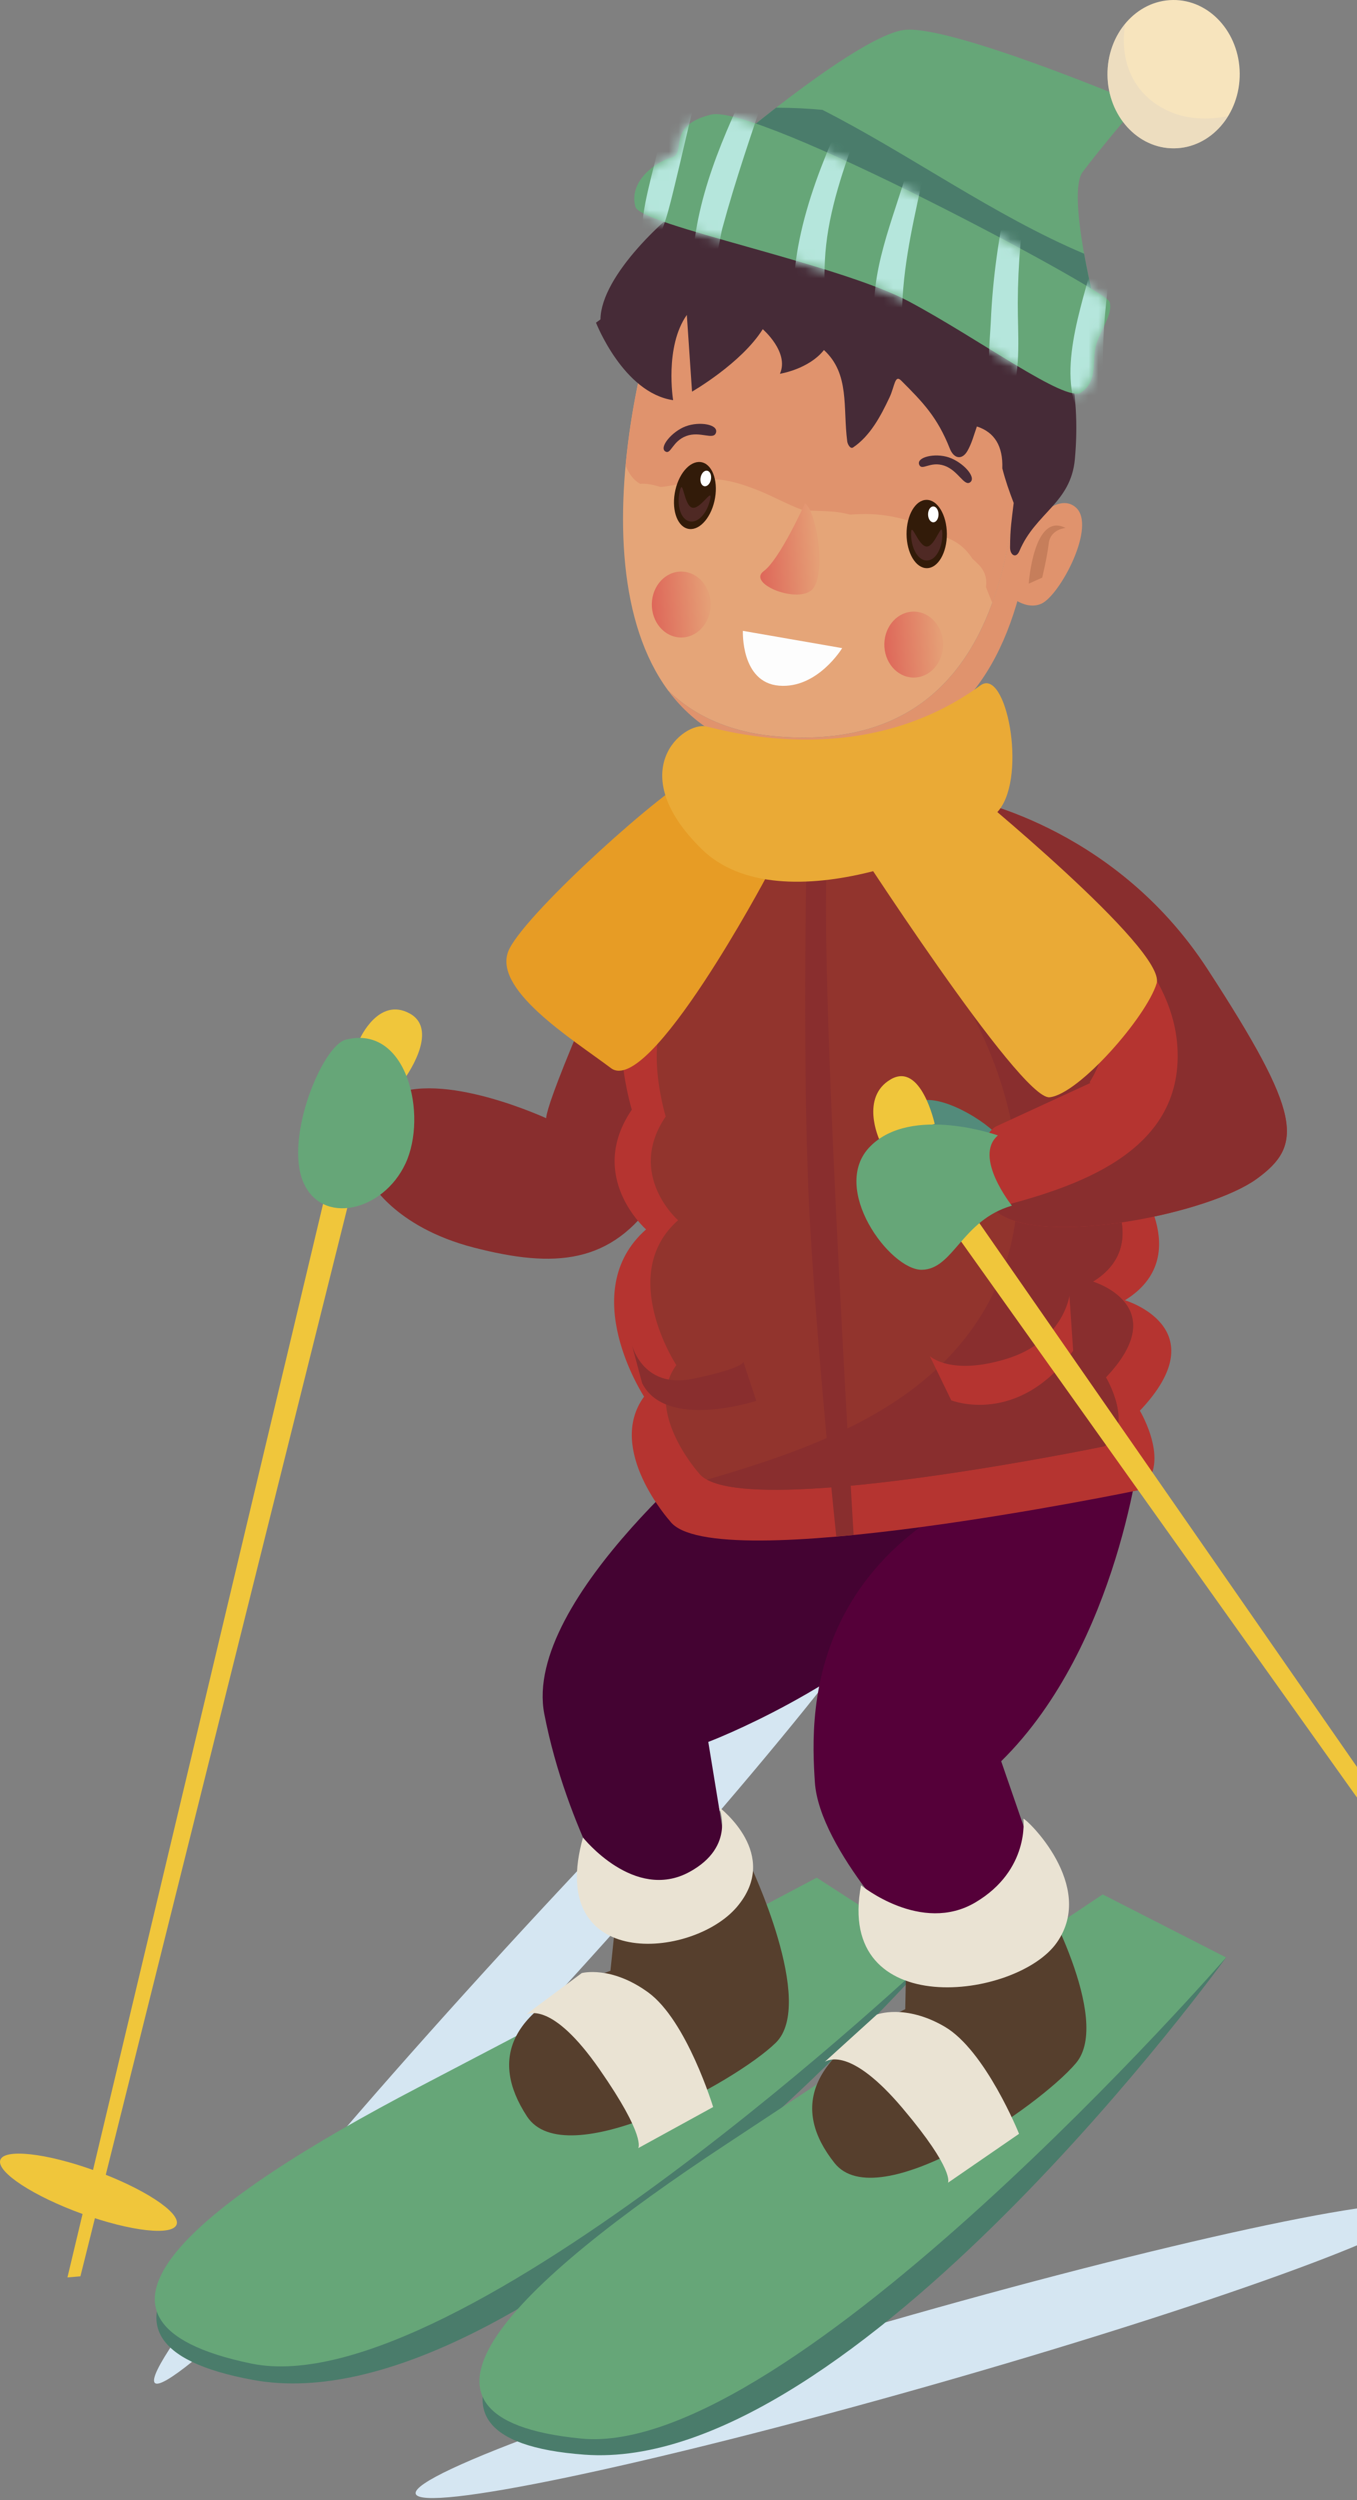 <?xml version="1.0" encoding="UTF-8"?> <svg xmlns="http://www.w3.org/2000/svg" width="139" height="256" viewBox="0 0 139 256" fill="none"><rect x="0" y="0" width="139" height="256" fill="#808080" stroke="none"/><path d="M145.491 226.123C145.946 228.138 123.278 236.312 94.858 244.378C66.44 252.442 43.034 257.347 42.579 255.332C42.126 253.316 64.794 245.142 93.21 237.078C121.63 229.012 145.036 224.108 145.491 226.123Z" fill="#D5E6F2"></path><path d="M91.917 160.941C93.21 162.43 77.232 182.227 56.224 205.16C35.22 228.09 17.142 245.471 15.849 243.983C14.556 242.492 30.537 222.693 51.54 199.762C72.546 176.831 90.624 159.449 91.917 160.941Z" fill="#D5E6F2"></path><path d="M75.303 146.329C75.303 146.329 53.457 163.624 55.754 175.497C58.051 187.368 64.145 196.762 64.145 196.762L74.709 191.558L72.551 178.361C72.551 178.361 86.856 172.968 96.354 162.975C105.852 152.983 89.307 139.242 75.303 146.329Z" fill="#440332"></path><path d="M116.85 147.838C116.85 147.838 114.705 168.381 102.553 180.338L106.741 192.459L93.721 199.345C93.721 199.345 83.916 189.462 83.467 182.462C83.02 175.461 81.776 153.483 116.85 147.838Z" fill="#550039"></path><path d="M68.444 70.713C71.251 74.507 75.505 77.044 81.669 77.515C110.214 79.691 106.337 44.184 105.56 31.337C105.265 26.481 103.236 22.628 100.308 19.771C102.228 22.333 103.493 25.491 103.724 29.247C104.496 42.093 108.372 77.601 79.833 75.425C74.885 75.046 71.167 73.338 68.444 70.713Z" fill="#E0936D"></path><path d="M68.444 70.713C71.167 73.337 74.885 75.045 79.833 75.424C108.372 77.601 104.495 42.093 103.724 29.247C103.494 25.49 102.228 22.333 100.308 19.771C92.427 12.081 78.033 11.577 73.333 18.06C67.184 26.538 58.26 56.93 68.444 70.713Z" fill="#E5A578"></path><path d="M100.221 57.791C100.02 57.592 99.815 57.399 99.608 57.208C99.198 56.586 98.71 56.041 98.091 55.629C97.601 55.303 97.081 55.071 96.546 54.893C94.341 53.558 91.933 52.777 89.276 52.646C88.549 52.61 87.809 52.648 87.069 52.69C86.483 52.544 85.887 52.431 85.262 52.382C84.285 52.306 83.274 52.312 82.278 52.247C80.67 51.672 79.173 50.801 77.581 50.177C75.655 49.425 73.776 48.847 71.718 49.138C71.675 49.145 71.634 49.154 71.589 49.16C71.099 49.105 70.636 49.196 70.23 49.418C69.379 49.6 68.523 49.794 67.667 49.864C66.985 49.66 66.263 49.479 65.567 49.54C64.885 49.159 64.409 48.492 64.085 47.663C65.212 35.437 69.741 23.009 73.333 18.058C78.032 11.574 92.427 12.079 100.308 19.769C102.228 22.331 103.493 25.489 103.724 29.245C104.16 36.477 105.576 50.896 101.64 61.725C101.415 61.199 101.208 60.652 100.993 60.106C101.116 59.322 100.919 58.477 100.221 57.791Z" fill="#E0936D"></path><path d="M82.452 51.538C82.452 51.538 79.903 57.244 78.225 58.484C76.547 59.726 81.383 61.729 83.059 60.487C84.739 59.248 83.68 52.311 82.452 51.538Z" fill="url(#paint0_linear_7_244)"></path><path d="M86.266 66.363L76.094 64.595C76.094 64.595 75.866 69.886 79.803 70.209C83.741 70.531 86.266 66.363 86.266 66.363Z" fill="#FDFDFD"></path><path d="M96.598 65.745C96.473 63.887 95.024 62.493 93.368 62.635C91.708 62.775 90.468 64.398 90.593 66.257C90.72 68.117 92.165 69.51 93.824 69.368C95.481 69.228 96.725 67.604 96.598 65.745Z" fill="url(#paint1_linear_7_244)"></path><path d="M72.782 61.646C72.655 59.786 71.21 58.394 69.549 58.535C67.893 58.677 66.651 60.298 66.776 62.157C66.903 64.017 68.35 65.409 70.006 65.268C71.667 65.127 72.907 63.504 72.782 61.646Z" fill="url(#paint2_linear_7_244)"></path><path d="M73.178 51.32C72.746 53.191 71.5 54.447 70.397 54.125C69.294 53.804 68.751 52.029 69.184 50.158C69.614 48.288 70.86 47.033 71.963 47.352C73.067 47.674 73.61 49.449 73.178 51.32Z" fill="#321B09"></path><path d="M72.731 51.19C72.395 52.642 71.428 53.617 70.571 53.369C69.716 53.119 69.294 51.739 69.63 50.287C69.966 48.835 70.038 51.731 70.894 51.978C71.751 52.227 73.067 49.738 72.731 51.19Z" fill="#4F2924"></path><path d="M72.811 49.143C72.711 49.577 72.397 49.862 72.11 49.778C71.825 49.695 71.674 49.274 71.776 48.84C71.876 48.406 72.188 48.121 72.475 48.206C72.76 48.29 72.911 48.71 72.811 49.143Z" fill="white"></path><path d="M96.989 54.662C97.001 56.596 96.087 58.168 94.946 58.177C93.805 58.186 92.872 56.627 92.86 54.696C92.848 52.762 93.764 51.19 94.903 51.181C96.044 51.172 96.975 52.73 96.989 54.662Z" fill="#321B09"></path><path d="M96.528 54.665C96.538 56.167 95.827 57.388 94.942 57.395C94.055 57.402 93.333 56.192 93.323 54.692C93.313 53.192 94.048 55.967 94.932 55.961C95.817 55.954 96.518 53.166 96.528 54.665Z" fill="#4F2924"></path><path d="M96.135 52.666C96.137 53.114 95.899 53.481 95.604 53.482C95.309 53.485 95.065 53.123 95.063 52.674C95.061 52.225 95.297 51.858 95.592 51.856C95.891 51.855 96.132 52.218 96.135 52.666Z" fill="white"></path><path d="M81.501 82.002C81.501 82.002 69.882 81.107 62.048 98.993C54.212 116.879 56.159 114.592 56.159 114.592C56.159 114.592 45.081 109.404 39.811 112.33L37.866 120.867C37.866 120.867 40.292 125.614 48.532 127.742C56.774 129.869 62.637 129.487 67.217 122.609C71.802 115.733 81.501 82.002 81.501 82.002Z" fill="#892E2E"></path><path d="M68.626 155.748C68.626 155.748 62.028 148.409 65.974 143.002C65.974 143.002 58.935 132.28 66.177 125.883C66.177 125.883 60.032 120.512 64.716 113.625C64.716 113.625 61.058 101.553 67.331 99.485C67.331 99.485 63.296 88.763 74.761 83.766C86.224 78.767 97.109 82.673 97.109 82.673C97.109 82.673 112.714 85.233 110.195 95.944C110.195 95.944 120.322 100.861 114.816 109.586C114.816 109.586 123.986 114.58 116.078 120.447C116.078 120.447 122.572 128.619 115.228 133.138C115.228 133.138 124.806 135.974 116.759 144.446C116.759 144.446 120.255 150.28 116.548 152.601C116.548 152.603 72.915 161.633 68.626 155.748Z" fill="#B53430"></path><path d="M71.573 150.822C71.573 150.822 65.86 144.463 69.278 139.777C69.278 139.777 63.178 130.49 69.456 124.945C69.456 124.945 64.13 120.291 68.188 114.325C68.188 114.325 65.018 103.867 70.454 102.072C70.454 102.072 66.956 92.783 76.89 88.452C86.822 84.123 96.255 87.505 96.255 87.505C96.255 87.505 109.775 89.725 107.593 99.006C107.593 99.006 116.367 103.266 111.595 110.825C111.595 110.825 119.54 115.152 112.689 120.235C112.689 120.235 118.316 127.317 111.955 131.231C111.955 131.231 120.254 133.691 113.281 141.03C113.281 141.03 116.31 146.085 113.099 148.096C113.099 148.096 75.292 155.92 71.573 150.822Z" fill="#92342D"></path><path d="M111.954 131.232C118.315 127.318 112.688 120.236 112.688 120.236C119.54 115.155 111.594 110.826 111.594 110.826C116.366 103.267 107.592 99.007 107.592 99.007C109.346 91.549 100.959 88.653 97.598 87.802C96.539 88.77 95.686 89.813 95.213 91.141C95.246 91.139 95.043 92.011 95.043 92.034C95.027 92.171 95.014 92.265 95.002 92.338C95.01 92.406 95.016 92.49 95.022 92.606C95.045 92.969 95.073 93.333 95.12 93.695C95.159 93.816 95.317 94.566 95.323 94.599C96.45 98.435 98.514 101.562 100.335 105.359C104.06 113.137 105.87 122.618 102.403 130.969C97.176 143.557 83.897 148.138 72.423 151.511C79.114 155.13 113.099 148.097 113.099 148.097C116.31 146.087 113.281 141.031 113.281 141.031C120.253 133.692 111.954 131.232 111.954 131.232Z" fill="#892E2E"></path><path d="M82.637 86.386C82.637 86.386 82.094 110.934 83.01 125.968C83.924 141.007 85.662 157.324 85.662 157.324L87.439 157.17C87.439 157.17 83.455 92.229 84.937 86.19L82.637 86.386Z" fill="#892E2E"></path><path d="M95.241 138.855L97.44 143.385C97.44 143.385 104.251 146.105 109.926 138.31L109.543 132.68C109.543 132.68 108.912 137.332 103.145 139.122C97.378 140.911 95.241 138.855 95.241 138.855Z" fill="#B53430"></path><path d="M76.141 139.421L77.465 143.436C77.465 143.436 68.207 146.477 65.774 141.622L64.655 137.453C64.655 137.453 65.651 142.292 71.001 141.174C76.351 140.056 76.141 139.421 76.141 139.421Z" fill="#892E2E"></path><path d="M36.88 106.331C36.88 106.331 38.798 102.039 41.966 103.774C45.132 105.509 41.372 110.547 41.372 110.547L36.88 106.331Z" fill="#F0C63B"></path><path d="M96.739 117.671C96.739 117.671 92.298 112.626 95.03 112.629C97.764 112.631 102.282 115.665 102.803 117.153C103.325 118.641 96.739 117.671 96.739 117.671Z" fill="#538B7B"></path><path d="M6.909 233.192L34.526 117.257L36.989 118.021L8.237 233.079L6.909 233.192Z" fill="#F0C63B"></path><path d="M18.1 227.745C17.741 228.966 13.403 228.489 8.411 226.68C3.419 224.871 -0.335 222.414 0.024 221.192C0.385 219.971 4.721 220.447 9.713 222.256C14.704 224.066 18.46 226.523 18.1 227.745Z" fill="#F0C63B"></path><path d="M90.048 116.626C90.048 116.626 88.107 112.347 91.232 110.522C94.357 108.692 95.742 115.078 95.742 115.078L90.048 116.626Z" fill="#F0C63B"></path><path d="M162.788 217.456L96.007 123.693L98.02 121.925L163.493 216.191L162.788 217.456Z" fill="#F0C63B"></path><path d="M99.393 49.369C98.77 49.87 98.166 48.171 96.723 47.681C95.28 47.191 94.45 48.24 94.162 47.597C93.816 46.82 95.746 46.346 97.189 46.834C98.635 47.323 100.032 48.853 99.393 49.369Z" fill="#462B37"></path><path d="M73.341 44.3C73.093 45.112 71.726 44.112 70.294 44.645C68.862 45.18 68.724 46.573 68.159 46.231C67.475 45.822 68.809 44.186 70.241 43.651C71.673 43.118 73.6 43.464 73.341 44.3Z" fill="#462B37"></path><path d="M35.417 106.455C33.03 107.058 29.153 116.425 31.04 120.981C32.925 125.537 39.239 124.055 41.534 119.14C43.829 114.229 41.723 104.855 35.417 106.455Z" fill="#66A678"></path><path d="M98.503 81.668C98.503 81.668 113.925 84.243 123.669 99.215C133.413 114.188 133.517 117.245 128.704 120.722C123.891 124.199 107.919 127.448 102.669 124.476C97.419 121.504 100.825 115.907 102.048 115.329C103.271 114.755 113.675 109.977 113.675 109.977C113.675 109.977 90.216 86.619 98.503 81.668Z" fill="#B53430"></path><path d="M123.669 99.216C113.925 84.244 98.503 81.669 98.503 81.669C98.146 81.882 97.851 82.132 97.607 82.412C102.39 85.639 107.33 88.657 111.736 92.529C115.818 96.116 120.261 101.093 120.609 107.287C121.217 118.102 110.068 121.638 101.621 123.755C101.926 124.008 102.269 124.252 102.67 124.479C107.92 127.451 123.893 124.202 128.705 120.724C133.516 117.246 133.413 114.188 123.669 99.216Z" fill="#892E2E"></path><path d="M102.217 116.26C102.217 116.26 93.379 113.115 89.147 117.375C84.915 121.635 91.165 130.058 94.422 130.017C97.678 129.974 98.494 124.95 103.65 123.45C103.65 123.45 99.657 118.451 102.217 116.26Z" fill="#66A678"></path><path d="M83.85 193.937L95.692 200.036C95.692 200.036 53.129 248.646 25.954 243.694C4.765 239.833 20.772 227.045 43.12 215.369C65.469 203.691 83.85 193.937 83.85 193.937Z" fill="#4A7C6B"></path><path d="M83.657 192.26L95.692 200.036C95.692 200.036 46.874 246.366 25.76 242.016C4.645 237.666 20.576 225.366 42.926 213.691C65.274 202.013 83.657 192.26 83.657 192.26Z" fill="#66A678"></path><path d="M76.792 190.834C76.792 190.834 83.616 205.1 79.466 209.163C75.314 213.224 57.911 222.718 53.98 216.705C50.045 210.691 52.304 205.531 62.293 201.88C72.279 198.226 62.484 202.211 62.484 202.211L63.095 196.367L76.792 190.834Z" fill="#563F2D"></path><path d="M73.639 185.018C73.75 185.138 80.047 189.877 75.485 195.254C70.919 200.629 55.864 201.851 59.717 188.148C59.717 188.148 64.959 194.756 70.621 191.676C75.444 189.052 73.639 185.018 73.639 185.018Z" fill="#EAE3D3"></path><path d="M53.882 206.268C54.15 206.191 56.558 204.916 61.394 211.861C66.23 218.804 65.374 219.955 65.374 219.955L73.048 215.744C73.048 215.744 70.36 206.892 66.398 204.01C62.572 201.227 59.591 202.029 59.591 202.029L53.882 206.268Z" fill="#EAE3D3"></path><path d="M113.284 195.626L125.591 200.43C125.591 200.43 87.351 253.368 59.878 251.342C38.456 249.763 53.306 235.323 74.562 221.311C95.815 207.299 113.284 195.626 113.284 195.626Z" fill="#4A7C6B"></path><path d="M112.95 193.975L125.591 200.43C125.591 200.43 80.931 251.767 59.544 249.693C38.155 247.618 52.97 233.674 74.226 219.662C95.479 205.649 112.95 193.975 112.95 193.975Z" fill="#66A678"></path><path d="M106.487 193.561C106.487 193.561 114.001 206.762 110.214 211.25C106.425 215.736 89.909 227.047 85.484 221.481C81.056 215.915 82.869 210.538 92.5 205.835C102.131 201.132 92.719 206.144 92.719 206.144L92.832 200.261L106.487 193.561Z" fill="#563F2D"></path><path d="M104.829 186.223C105.102 186.184 112.343 193.061 108.257 198.901C104.169 204.741 85.529 207.094 88.198 193.041C88.198 193.041 94.362 198.09 99.923 194.787C105.485 191.485 104.829 186.223 104.829 186.223Z" fill="#EAE3D3"></path><path d="M84.499 211.103C84.761 210.996 87.048 209.471 92.452 215.867C97.856 222.263 97.102 223.499 97.102 223.499L104.383 218.487C104.383 218.487 100.955 209.961 96.766 207.518C92.721 205.157 89.823 206.274 89.823 206.274L84.499 211.103Z" fill="#EAE3D3"></path><path d="M104.356 55.123C104.356 55.123 107.895 50.063 110.155 51.921C112.413 53.777 108.555 60.993 106.657 61.821C104.76 62.648 102.784 60.439 102.784 60.439L104.356 55.123Z" fill="#E0936D"></path><path d="M109.149 54.058C109.149 54.058 107.594 54.179 107.424 55.639C107.254 57.1 106.754 59.146 106.754 59.146L105.375 59.763C105.375 59.763 105.878 52.382 109.149 54.058Z" fill="#C67E5B"></path><path d="M78.544 89.71C78.544 89.71 66.524 112.337 62.579 109.367C58.634 106.397 50.118 101.157 52.192 97.124C54.266 93.093 68.278 80.55 71.251 79.373C74.223 78.198 78.544 89.71 78.544 89.71Z" fill="#E79C25"></path><path d="M98.993 80.501C98.993 80.501 119.528 97.259 118.475 100.695C117.422 104.13 110.516 112.042 107.512 112.354C104.506 112.667 86.918 85.354 86.918 85.354L98.993 80.501Z" fill="#EAAA36"></path><path d="M100.432 70.178C103.049 68.269 105.217 79.318 102.336 82.946C99.459 86.572 79.996 94.924 71.869 86.938C63.742 78.951 70.017 73.852 72.346 74.387C74.673 74.922 88.549 78.848 100.432 70.178Z" fill="#EAAA36"></path><path d="M109.358 36.797C107.122 28.854 101.739 22.188 94.596 19.499C87.049 16.658 78.129 15.823 70.985 20.34C68.469 21.93 61.565 28.139 61.506 32.707C61.354 32.821 61.203 32.921 61.049 33.04C61.049 33.04 63.85 40.231 68.949 40.974C68.949 40.974 68.053 35.508 70.353 32.247L70.886 40.102C70.886 40.102 75.949 37.193 78.13 33.706C78.13 33.706 80.872 36.065 79.888 38.273C79.888 38.273 82.833 37.815 84.398 35.841C87.066 38.288 86.326 41.725 86.785 45.204C86.816 45.451 87.082 46.022 87.394 45.81C89.121 44.638 90.191 42.659 91.119 40.683C91.656 39.541 91.652 38.311 92.31 38.969C94.546 41.202 96.019 42.719 97.29 45.929C97.7 46.97 98.532 47.138 99.091 46.181C99.531 45.428 99.773 44.497 100.064 43.668C101.88 44.255 102.748 45.687 102.669 47.959C102.995 49.227 103.372 50.293 103.835 51.502C103.618 53.336 103.476 54.05 103.462 56.051C103.458 56.85 104.081 57.228 104.423 56.417C106.077 52.497 109.697 51.518 110.103 46.997C110.407 43.61 110.278 40.067 109.358 36.797Z" fill="#462B37"></path><path d="M75.788 14C75.788 14 87.952 3.791 92.511 3.08C97.07 2.368 116.595 10.622 116.595 10.622C116.595 10.622 112.562 15.364 110.894 17.617C109.228 19.871 112.283 31.702 112.283 31.702L75.788 14Z" fill="#66A678"></path><path d="M84.243 11.25C82.759 11.111 81.245 11.034 79.694 11.031C79.631 11.033 79.571 11.021 79.506 11.02C77.33 12.708 75.787 14.001 75.787 14.001L112.281 31.702C112.281 31.702 111.591 29.025 111.047 25.978C101.835 22.092 93.079 15.741 84.243 11.25Z" fill="#4A7C6B"></path><path d="M65.087 21.177C65.607 23.052 85.872 27.009 93.099 30.865C100.324 34.721 109.144 41.237 110.722 40.197C112.3 39.158 111.937 37.449 112.167 35.811C112.396 34.175 114.15 32.128 113.636 30.877C113.122 29.625 77.536 10.567 72.827 11.736C68.116 12.905 70.452 15.67 68.751 16.146C67.049 16.619 64.38 18.633 65.087 21.177Z" fill="#66A678"></path><mask id="mask0_7_244" style="mask-type:luminance" maskUnits="userSpaceOnUse" x="64" y="11" width="50" height="30"><path d="M65.087 21.177C65.607 23.052 85.872 27.009 93.099 30.865C100.324 34.721 109.144 41.237 110.722 40.197C112.3 39.158 111.937 37.449 112.167 35.811C112.396 34.175 114.15 32.128 113.636 30.877C113.122 29.625 77.536 10.567 72.827 11.736C68.116 12.905 70.452 15.67 68.751 16.146C67.049 16.619 64.38 18.633 65.087 21.177Z" fill="white"></path></mask><g mask="url(#mask0_7_244)"><path d="M73.983 23.408C75.323 18.46 77.006 13.579 78.653 8.749C79.319 6.792 78.221 5.227 77.128 7.519C74.171 13.711 71.052 20.495 70.915 27.681C70.905 28.079 70.966 28.828 71.413 28.957C73.106 29.445 73.725 24.356 73.983 23.408Z" fill="#B5E6DC"></path><path d="M84.268 32.555C84.37 32.234 84.422 31.901 84.457 31.565C84.482 31.42 84.5 31.282 84.498 31.161C84.437 29.119 84.396 27.152 84.621 25.115C85.109 20.694 86.746 16.258 88.287 12.186C88.982 10.353 88.35 7.54 87.017 10.392C83.802 17.279 80.341 25.587 81.509 33.578C81.841 35.866 83.351 34.299 84.087 32.692C83.876 33.54 83.932 33.509 84.268 32.555Z" fill="#B5E6DC"></path><path d="M92.409 31.31C92.608 26.396 93.727 22.006 94.733 17.238C95.225 14.896 93.508 15.387 93.008 17.166C91.539 22.396 88.938 27.941 89.651 33.577C90.022 36.538 92.354 32.633 92.409 31.31Z" fill="#B5E6DC"></path><path d="M104.253 31.022C104.269 27.025 104.618 23.023 105.298 19.102C105.857 15.875 103.733 17.692 103.292 19.674C102.317 24.031 101.679 28.475 101.489 32.966C101.397 35.139 100.731 39.934 102.665 41.332C103.122 41.664 103.472 40.982 103.608 40.567C104.608 37.516 104.241 34.227 104.253 31.022Z" fill="#B5E6DC"></path><path d="M113.024 39.559C112.795 34.497 113.337 29.916 114.11 24.929C114.538 22.165 112.692 23.653 112.305 25.381C111.221 30.234 108.242 37.358 110.434 42.255C111.389 44.391 113.073 40.613 113.024 39.559Z" fill="#B5E6DC"></path><path d="M69.188 18.665C70.278 14.216 71.182 9.718 72.608 5.384C73.227 3.494 72.18 1.855 71.167 4.194C69.571 7.867 68.22 11.635 67.316 15.602C66.574 18.865 65.31 22.682 65.843 26.072C65.915 26.526 66.24 26.405 66.441 26.134C67.973 24.026 68.555 21.247 69.188 18.665Z" fill="#B5E6DC"></path></g><path d="M113.442 7.677C113.403 3.483 116.401 0.046 120.139 0C123.879 -0.046 126.946 3.317 126.987 7.512C127.026 11.707 124.028 15.142 120.288 15.188C116.548 15.234 113.487 11.873 113.442 7.677Z" fill="#F7E4BD"></path><path opacity="0.4" d="M119.739 11.395C116.02 9.727 114.637 6.171 115.257 2.431C114.118 3.806 113.423 5.649 113.443 7.677C113.488 11.871 116.548 15.234 120.289 15.188C122.582 15.16 124.592 13.854 125.801 11.885C123.731 12.311 121.583 12.224 119.739 11.395Z" fill="#DFD3C4"></path><defs><linearGradient id="paint0_linear_7_244" x1="83.872" y1="56.058" x2="77.7" y2="56.477" gradientUnits="userSpaceOnUse"><stop offset="0.038" stop-color="#E59F76"></stop><stop offset="1" stop-color="#DE6759"></stop></linearGradient><linearGradient id="paint1_linear_7_244" x1="96.598" y1="65.746" x2="90.585" y2="66.154" gradientUnits="userSpaceOnUse"><stop offset="0.038" stop-color="#E59F76"></stop><stop offset="1" stop-color="#DE6759"></stop></linearGradient><linearGradient id="paint2_linear_7_244" x1="72.782" y1="61.645" x2="66.769" y2="62.053" gradientUnits="userSpaceOnUse"><stop offset="0.038" stop-color="#E59F76"></stop><stop offset="1" stop-color="#DE6759"></stop></linearGradient></defs></svg> 